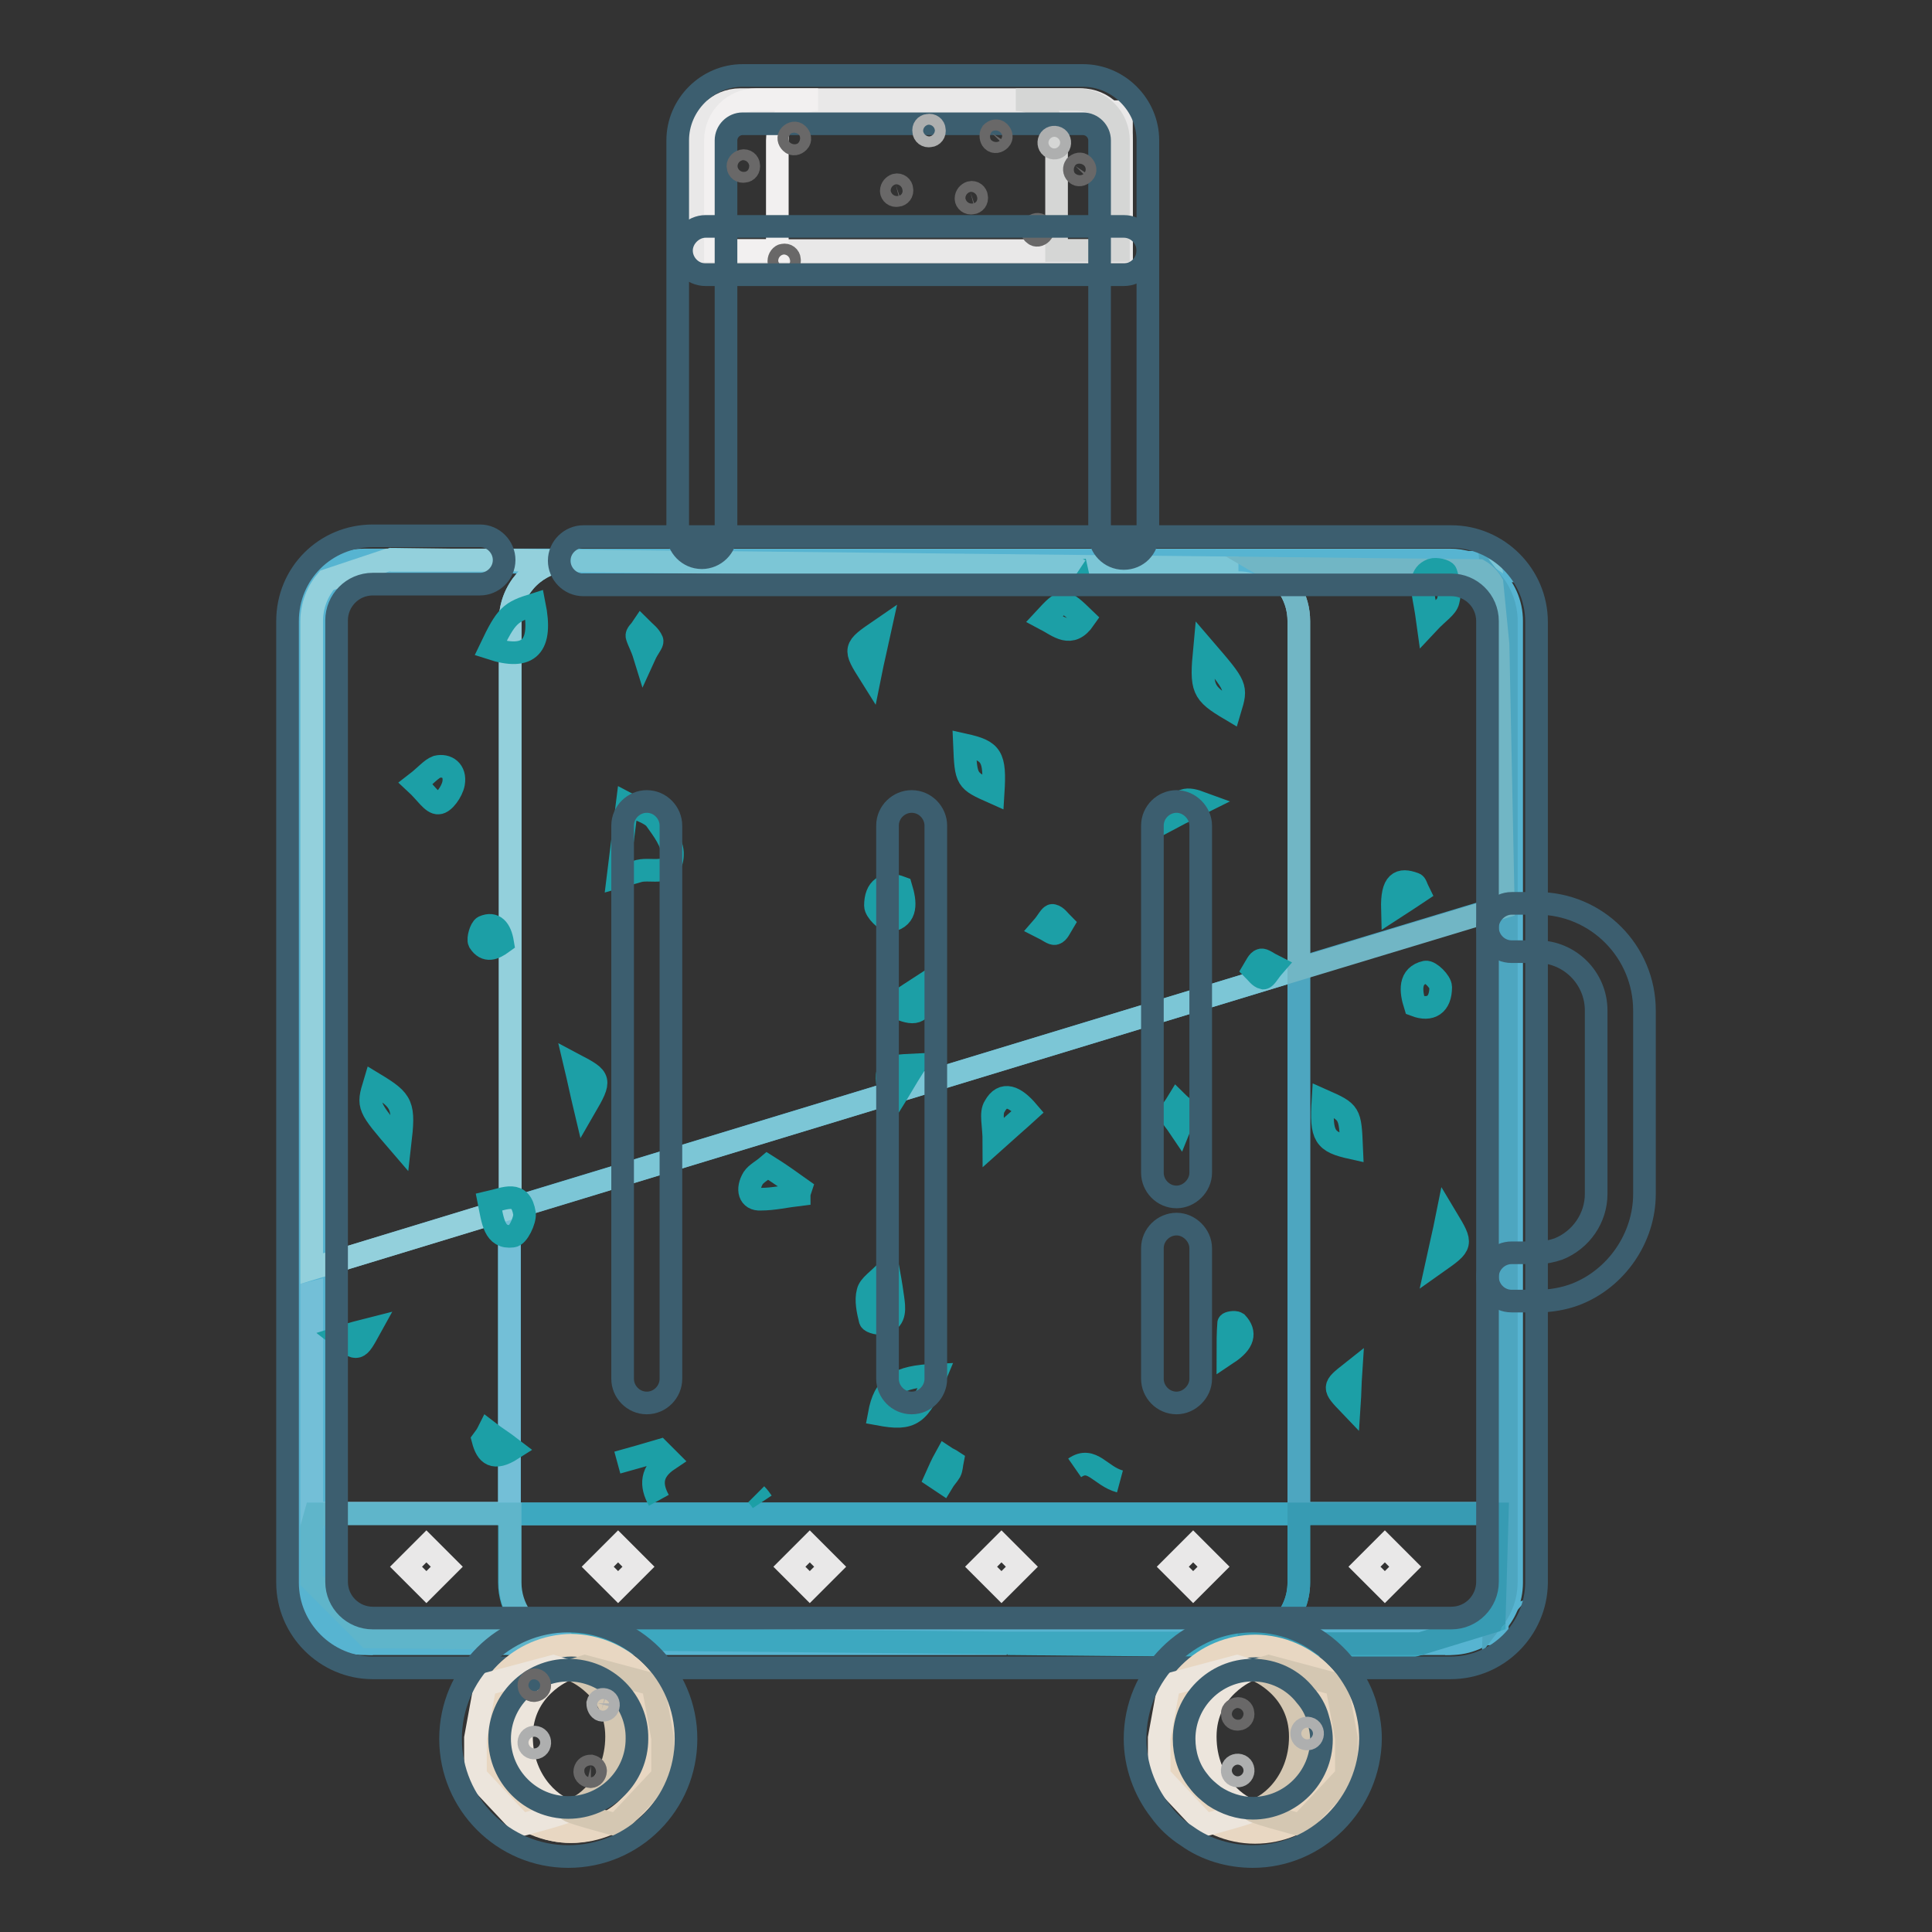 <?xml version="1.0" encoding="utf-8"?>
<!-- Svg Vector Icons : http://www.onlinewebfonts.com/icon -->
<!DOCTYPE svg PUBLIC "-//W3C//DTD SVG 1.1//EN" "http://www.w3.org/Graphics/SVG/1.1/DTD/svg11.dtd">
<svg version="1.1" xmlns="http://www.w3.org/2000/svg" xmlns:xlink="http://www.w3.org/1999/xlink" x="0px" y="0px" viewBox="0 0 256 256" enable-background="new 0 0 256 256" xml:space="preserve">
<rect x="0" y="0" width="256" height="256" fill="#333333" stroke="none"/>
<g> <path stroke-width="3" fill-opacity="0" stroke="#e8d7c2"  d="M155,230.9c0,6,4.8,10.8,10.8,10.8s10.8-4.8,10.9-10.8c0,0,0,0,0,0c0-6-4.8-10.8-10.8-10.9 C159.9,220,155,224.9,155,230.9C155,230.9,155,230.9,155,230.9z"/> <path stroke-width="3" fill-opacity="0" stroke="#e8d7c2"  d="M64.8,231.9c0,6,4.9,10.8,10.8,10.8c6,0,10.8-4.9,10.8-10.8l0,0c0-6-4.9-10.8-10.8-10.8 C69.7,221.1,64.8,225.9,64.8,231.9z"/> <path stroke-width="3" fill-opacity="0" stroke="#57b4d1"  d="M43.4,74.5h155v142h-155V74.5z"/> <path stroke-width="3" fill-opacity="0" stroke="#e9e8e8"  d="M93.4,14.8h55.2v18.6H93.4V14.8z"/> <path stroke-width="3" fill-opacity="0" stroke="#57b4d1"  d="M196.7,75.6c-1.3-0.9-2.9-1.4-4.5-1.4h-0.7c1.7,0,3.2,0.5,4.5,1.4H196.7L196.7,75.6z M75.6,217.8h57.8 l-61-0.6C73.4,217.5,74.5,217.8,75.6,217.8z M168.1,75.3c-1.2-0.7-2.6-1.1-4-1.1H75.6c-0.4,0-0.8,0-1.2,0.1L168.1,75.3z  M67.5,160.2v40.4h104.6v-72.2L67.5,160.2z M197.7,76.3l0.1,0.9c1.1,1.4,1.8,3.2,1.8,5.1v127.4c0,1.8-0.6,3.4-1.6,4.8v0.3l-0.3,0.1 c-1.5,1.8-3.7,2.9-6.2,2.9h0.7c4.5,0,8.1-3.6,8.1-8.1V82.3C200.3,79.9,199.3,77.8,197.7,76.3L197.7,76.3z"/> <path stroke-width="3" fill-opacity="0" stroke="#3da8c0"  d="M39.8,207.9l0.3,0.3v-1.5L39.8,207.9z M133.5,217.8l52.9,0.5l1.8-0.5h-24.1H133.5z M172.1,209.7v-9.1H67.5 v9.1c0,3.3,2,6.2,4.9,7.4l61,0.6h30.6C168.5,217.8,172.1,214.1,172.1,209.7z M198,214.8v-0.3c-0.1,0.1-0.2,0.3-0.3,0.4L198,214.8 L198,214.8z"/> <path stroke-width="3" fill-opacity="0" stroke="#7cc6d6"  d="M40.3,77.9v2.6c0.3-1.2,0.8-2.2,1.5-3.1L40.3,77.9z M51.9,74.1l-0.5,0.2h15.3L51.9,74.1z M39.9,168.6 l0.2-0.1v-47.1L39.9,168.6z M197.6,75.6h-0.8c0.3,0.2,0.6,0.5,0.9,0.7L197.6,75.6L197.6,75.6z"/> <path stroke-width="3" fill-opacity="0" stroke="#7cc6d6"  d="M197.7,77.2l-0.1-0.9c-0.3-0.3-0.6-0.5-0.9-0.7H196C196.7,76,197.3,76.6,197.7,77.2z M172.1,82.3 c0-3-1.6-5.6-4-7l-93.6-1c-3.9,0.6-6.9,3.9-6.9,8v77.9l104.5-31.8V82.3z"/> <path stroke-width="3" fill-opacity="0" stroke="#57b4d1"  d="M49.4,74.2h-1.2c-2.6,0-5,1.3-6.4,3.2l1.6-0.5C44.8,75.2,47,74.2,49.4,74.2z M41.3,209.7v-0.3l-1.2-1.2v1.5 c0,4.5,3.6,8.1,8.1,8.1h1.2C44.9,217.8,41.3,214.1,41.3,209.7L41.3,209.7z M40.1,82.3v39.1l0.2-40.9C40.2,81.1,40.1,81.7,40.1,82.3 z M41.3,168.1l-1.2,0.4v38.2l1.2-4.3V168.1z"/> <path stroke-width="3" fill-opacity="0" stroke="#73bfd7"  d="M41.3,168.1v34.3l0.5-1.9h25.7v-40.4L41.3,168.1z"/> <path stroke-width="3" fill-opacity="0" stroke="#57b4d1"  d="M43.4,76.9l8.1-2.7h-2.1C47,74.2,44.8,75.2,43.4,76.9z M75.6,74.2h-8.9l7.7,0.1 C74.8,74.2,75.2,74.2,75.6,74.2z M48.8,216.9l-7.5-7.5v0.3c0,4.5,3.6,8.1,8.1,8.1h26.3c-1.1,0-2.2-0.2-3.2-0.6L48.8,216.9 L48.8,216.9z"/> <path stroke-width="3" fill-opacity="0" stroke="#57b4d1"  d="M41.3,202.4l-1.2,4.3v1.5l1.2,1.2V202.4z"/> <path stroke-width="3" fill-opacity="0" stroke="#5fb5ca"  d="M41.3,202.4v7l7.5,7.5l23.7,0.2c-2.9-1.2-4.9-4.1-4.9-7.4v-9.1H41.8L41.3,202.4L41.3,202.4z"/> <path stroke-width="3" fill-opacity="0" stroke="#57b4d1"  d="M41.3,82.3c0-2.1,0.8-4,2.1-5.4l-1.6,0.5c-0.7,0.9-1.2,2-1.5,3.1l-0.2,40.9v47.1l1.2-0.3L41.3,82.3 L41.3,82.3z"/> <path stroke-width="3" fill-opacity="0" stroke="#93d0dc"  d="M41.3,82.3v85.8l26.3-8V82.3c0-4.1,3-7.4,6.9-8l-7.7-0.1H51.4l-8.1,2.7C42.1,78.3,41.3,80.2,41.3,82.3z"/> <path stroke-width="3" fill-opacity="0" stroke="#57b4d1"  d="M197.7,214.9l-9.5,2.9h3.3C194,217.8,196.2,216.6,197.7,214.9z M196,75.6c-1.3-0.9-2.9-1.4-4.5-1.4h-27.4 c1.5,0,2.9,0.4,4,1.1L196,75.6z"/> <path stroke-width="3" fill-opacity="0" stroke="#4da6c0"  d="M199.2,120.1l-27.1,8.2v72.2h26.3l-0.4,13.9c1-1.3,1.6-3,1.6-4.8V82.3c0-1.9-0.7-3.7-1.8-5.1l0.8,8.1 L199.2,120.1L199.2,120.1z"/> <path stroke-width="3" fill-opacity="0" stroke="#379bb3"  d="M198,214.5l0.4-13.9h-26.3v9.1c0,4.5-3.6,8.1-8.1,8.1h24.2l9.5-2.9C197.8,214.7,197.9,214.6,198,214.5z"/> <path stroke-width="3" fill-opacity="0" stroke="#71b6c5"  d="M196,75.6l-27.9-0.3c2.4,1.4,4,4,4,7v46.1l27.1-8.2l-0.7-34.8l-0.8-8.1C197.3,76.6,196.7,76,196,75.6 L196,75.6z"/> <path stroke-width="3" fill-opacity="0" stroke="#1c9fa6"  d="M84.7,115.4c-0.7,0.2-1.4,0.4-2.8,0.8c0.4-3.2,0.7-5.8,1.2-9.7c1.7,0.9,3,1.2,3.7,2c1,1.4,2.4,3.2,2.3,4.8 C89,116.2,86.4,115,84.7,115.4z M81.8,193.8c2.2-0.6,3.9-1.1,5.6-1.6c0.4,0.4,0.8,0.8,1.2,1.2c-2.4,1.6-2.4,3.4-1.3,5.4  M142.4,194.5c2.3-1.6,3.4,1.1,6,1.8 M70.8,80.1c1.1,5.5-0.6,7.5-5.8,5.8C67.1,81.5,67.6,81.1,70.8,80.1z M116.5,187.4 c0.7-3.8,2.4-5,7.5-5.2C121.8,187.5,120.8,188.2,116.5,187.4z M159.6,86c4.3,5,4.3,5,3.4,8C159.3,91.8,159.1,91.3,159.6,86z  M127.8,98.7c3.6,0.8,4.1,1.5,3.8,6.3C128,103.4,128,103.4,127.8,98.7z M105.9,158.3c-1.7,0.2-3.4,0.6-5.1,0.6 c-1.5,0.1-1.9-1.3-1-2.8c0.4-0.6,1.2-1,1.9-1.6c1.6,1,3,2,4.4,3C106,157.8,105.9,158.1,105.9,158.3z M69.5,160.8 c0.1,0.9-0.9,3-1.6,3c-2.4,0.3-2.6-2-3.1-4.5C67,158.8,69,157.7,69.5,160.8L69.5,160.8z M117.2,175.3c-0.6,0.2-1.8-0.1-1.9-0.4 c-0.3-1.2-0.6-2.6-0.3-3.7c0.2-0.9,1.3-1.5,2.7-3c0.4,2.2,0.5,3,0.6,3.7C118.5,173.3,118.7,174.8,117.2,175.3z M60.1,103.8 c-0.2,1.1-1.3,2.6-2,2.6c-0.8,0.1-1.7-1.4-3-2.6c1.3-1,2-1.9,2.8-2.2C59.2,101.3,60.4,102.1,60.1,103.8z M136.2,147.3 c-1.2,1.1-2.5,2.2-4.5,4c0-2.2-0.5-3.8,0.1-4.7C132.9,144.6,134.5,145.3,136.2,147.3z M118,122c-0.6,0.1-2-1.3-2-2 c0-2.3,1.3-3.2,3.4-2.4C120,119.6,120.2,121.5,118,122z M121.2,141.1c-1.2,1.9-2.1,3.5-3.1,5.1 C117.1,141.3,117.1,141.3,121.2,141.1z M116.6,83.5c-0.5,2.3-0.9,3.9-1.3,5.9C113.1,85.9,113.1,85.9,116.6,83.5z M66.6,124.9 c-1.1,0.8-2.2,1.3-3.1-0.1c-0.2-0.4,0.2-1.8,0.6-2C65.5,122.2,66.3,123.1,66.6,124.9z M119,132.7c0.9-0.6,1.8-1.2,3.5-2.3 c0.1,3.7-1,4.1-2.9,3.4C119.3,133.7,119.3,133.3,119,132.7z M163.9,175.3c1.2,1.3,0.9,2.6-1.2,4c0-1.3,0-2.6,0.1-3.9 C162.7,175.3,163.6,175.1,163.9,175.3z M45.1,177.2c1.6-0.5,2.7-0.8,3.9-1.1C47.4,179,47.4,179,45.1,177.2z M64.7,189.7 c0.9,0.7,1.9,1.3,3.2,2.3c-2.5,1.6-3.4,0.7-3.9-1.2C64.3,190.4,64.5,190.1,64.7,189.7z M139.5,121.3c0.5,0.1,0.9,0.7,1.3,1.1 c-0.3,0.5-0.6,1.2-1,1.3c-0.3,0.1-0.9-0.4-1.7-0.8C138.8,122.1,139.2,121.2,139.5,121.3L139.5,121.3z M84.4,84.3 c-0.1-0.3,0.4-0.7,0.6-1c0.5,0.5,1.1,0.9,1.4,1.6c0.1,0.3-0.5,0.9-1,2C85,85.6,84.6,85,84.4,84.3z M100.2,198 c0.3,0.3,0.6,0.7,0.8,1 M124.9,196.4c-0.3-0.2-0.6-0.4-0.9-0.6c0.4-0.9,0.8-1.8,1.3-2.7c0.3,0.2,0.6,0.3,0.9,0.5 c-0.1,0.5-0.1,1-0.3,1.4C125.6,195.5,125.2,195.9,124.9,196.4z M159.2,106.4c-1.4,0.7-2.3,1.1-3.8,1.9 C156.2,105.6,157.3,105.7,159.2,106.4z"/> <path stroke-width="3" fill-opacity="0" stroke="#1c9fa6"  d="M53,151.6c-4.3-5-4.3-5-3.4-8C53.4,145.9,53.6,146.4,53,151.6z M179.1,152.1c-3.6-0.8-4.1-1.5-3.8-6.3 C178.9,147.4,178.9,147.4,179.1,152.1z M189.7,75.5c0.6-0.2,1.8,0.1,1.9,0.4c0.4,1.2,0.6,2.6,0.3,3.7c-0.2,0.9-1.3,1.5-2.7,3 c-0.3-2.2-0.5-3-0.6-3.7C188.4,77.5,188.2,76.1,189.7,75.5L189.7,75.5z M188.9,128.8c0.6-0.1,2,1.3,2,2c0,2.3-1.3,3.2-3.4,2.4 C186.9,131.3,186.7,129.3,188.9,128.8z M143.7,82c-1.8,2.6-3.4,1-5.3,0C140.9,79.3,140.9,79.3,143.7,82z M190.4,167.3 c0.5-2.3,0.9-3.9,1.3-5.9C193.8,164.9,193.8,164.9,190.4,167.3z M77.5,146.8c-0.5-2.1-0.8-3.6-1.3-5.7 C79.6,142.9,79.7,143,77.5,146.8z M188,118.2c-0.9,0.6-1.8,1.2-3.5,2.3c-0.1-3.7,1-4.1,2.9-3.4C187.6,117.1,187.7,117.6,188,118.2z  M144.2,75.5c0,0-0.9,0.2-1.2,0 M167.4,129.6c-0.5-0.1-0.9-0.7-1.3-1.1c0.3-0.5,0.6-1.2,1-1.3c0.3-0.1,0.9,0.4,1.7,0.8 C168.1,128.8,167.7,129.6,167.4,129.6L167.4,129.6z M178.8,186.1c-2.2-2.3-2.2-2.3,0.2-4.2C178.9,183.4,178.9,184.6,178.8,186.1z  M157.1,147.3c0.1,0.5-0.4,1.1-0.8,2.1c-0.6-0.9-1.1-1.3-1.1-1.8c0-0.5,0.5-1,0.8-1.5C156.4,146.5,157.1,146.9,157.1,147.3 L157.1,147.3z"/> <path stroke-width="3" fill-opacity="0" stroke="#3c5e6f"  d="M192.2,221H49.4c-6.2,0-11.3-5.1-11.3-11.3V82.3C38.1,76,43.1,71,49.4,71h14.2c1.8,0,3.2,1.5,3.2,3.2 c0,1.8-1.5,3.2-3.2,3.2H49.4c-2.7,0-4.8,2.2-4.8,4.8v127.4c0,2.7,2.2,4.8,4.8,4.8h142.9c2.7,0,4.8-2.2,4.8-4.8V82.3 c0-2.7-2.2-4.8-4.8-4.8h-115c-1.8,0-3.2-1.5-3.2-3.2c0-1.8,1.5-3.2,3.2-3.2h115c6.2,0,11.3,5.1,11.3,11.3v127.4 C203.5,215.9,198.5,221,192.2,221L192.2,221z"/> <path stroke-width="3" fill-opacity="0" stroke="#e9e8e8"  d="M92.7,33.2V18.6c0-3,2.4-5.4,5.4-5.4h45.1c3,0,5.4,2.4,5.4,5.4v14.6H92.7z"/> <path stroke-width="3" fill-opacity="0" stroke="#f2f0f0"  d="M108.4,13.2h-8.2c-3,0-5.4,2.4-5.4,5.4v14.6h8.2V18.6C103,15.6,105.5,13.2,108.4,13.2z"/> <path stroke-width="3" fill-opacity="0" stroke="#d5d6d5"  d="M134.6,13.2h8.2c3,0,5.4,2.4,5.4,5.4v14.6H140V18.6C140,15.6,137.6,13.2,134.6,13.2z"/> <path stroke-width="3" fill-opacity="0" stroke="#3c5e6f"  d="M148.9,74c-1.8,0-3.2-1.5-3.2-3.2V18.6c0-1.2-1-2.2-2.2-2.2H98.4c-1.2,0-2.2,1-2.2,2.2v52.1 c0,1.8-1.5,3.2-3.2,3.2c-1.8,0-3.2-1.5-3.2-3.2V18.6c0-4.7,3.9-8.6,8.6-8.6h45.1c4.7,0,8.6,3.9,8.6,8.6v52.1 C152.1,72.6,150.7,74,148.9,74z"/> <path stroke-width="3" fill-opacity="0" stroke="#e8d7c2"  d="M63.4,230.4c0,6.8,5.5,12.3,12.3,12.3c6.8,0,12.3-5.5,12.3-12.3c0-6.8-5.5-12.3-12.3-12.4 C68.9,218.1,63.4,223.6,63.4,230.4C63.4,230.4,63.4,230.4,63.4,230.4z"/> <path stroke-width="3" fill-opacity="0" stroke="#ece5dc"  d="M74.9,221.3c0,0-5.8,2.3-5.8,8.8c0,6.5,4.8,9.7,6.2,9.7c1.4,0-6.2,2-6.2,2l-6.1-6.5v-5l1.3-7.1l9-2.4 L74.9,221.3L74.9,221.3z"/> <path stroke-width="3" fill-opacity="0" stroke="#d4c7b2"  d="M75.9,221.3c0,0,5.8,2.3,5.8,8.8c0,6.5-4.8,9.7-6.2,9.7c-1.4,0,6.2,2,6.2,2l6.1-6.5v-5l-1.3-7.1l-9-2.4 L75.9,221.3L75.9,221.3z"/> <path stroke-width="3" fill-opacity="0" stroke="#e8d7c2"  d="M154,230.4c0,6.8,5.5,12.4,12.3,12.4c6.8,0,12.4-5.5,12.4-12.3c0,0,0,0,0,0c0-6.8-5.5-12.3-12.3-12.4 C159.5,218.1,154,223.6,154,230.4C154,230.4,154,230.4,154,230.4z"/> <path stroke-width="3" fill-opacity="0" stroke="#ece5dc"  d="M165.5,221.3c0,0-5.8,2.3-5.8,8.8c0,6.5,4.8,9.7,6.2,9.7s-6.2,2-6.2,2l-6.1-6.5v-5l1.3-7.1l9-2.4 L165.5,221.3L165.5,221.3z"/> <path stroke-width="3" fill-opacity="0" stroke="#d4c7b2"  d="M166.5,221.3c0,0,5.8,2.3,5.8,8.8c0,6.5-4.8,9.7-6.2,9.7c-1.4,0,6.2,2,6.2,2l6.1-6.5v-5l-1.3-7.1l-9-2.4 L166.5,221.3z"/> <path stroke-width="3" fill-opacity="0" stroke="#3c5e6f"  d="M75.3,246c-8.6,0-15.6-7-15.6-15.6s7-15.6,15.6-15.6c8.6,0,15.6,7,15.6,15.6S84,246,75.3,246z M75.3,221.3 c-5,0-9.1,4.1-9.1,9.1c0,5,4.1,9.1,9.1,9.1c5,0,9.1-4.1,9.1-9.1C84.5,225.4,80.4,221.3,75.3,221.3z M166,246 c-3.1,0-6.2-0.9-8.7-2.7c-1.4-0.9-2.6-2-3.6-3.4c-2.1-2.7-3.3-6.1-3.3-9.5c0-8.6,7-15.6,15.6-15.6c4.7,0,9,2.1,12,5.7 c1.2,1.5,2.2,3.2,2.8,5c0.5,1.6,0.8,3.2,0.8,4.9C181.5,239,174.5,246,166,246L166,246z M166,221.3c-5,0-9.1,4.1-9.1,9.1 c0,2,0.6,4,1.9,5.6c0.6,0.8,1.3,1.4,2.1,2c1.5,1,3.3,1.6,5.1,1.6c5,0,9.1-4.1,9.1-9.1c0-1-0.2-1.9-0.5-2.9 c-0.3-1.1-0.9-2.1-1.6-2.9C171.3,222.5,168.7,221.3,166,221.3L166,221.3z"/> <path stroke-width="3" fill-opacity="0" stroke="#3c5e6f"  d="M85.7,185.9c-1.8,0-3.2-1.5-3.2-3.2v-73.3c0-1.8,1.5-3.2,3.2-3.2c1.8,0,3.2,1.5,3.2,3.2v73.3 C88.9,184.4,87.5,185.9,85.7,185.9z M120.8,185.9c-1.8,0-3.2-1.5-3.2-3.2v-73.3c0-1.8,1.5-3.2,3.2-3.2c1.8,0,3.2,1.5,3.2,3.2v73.3 C124,184.4,122.6,185.9,120.8,185.9z M155.9,185.9c-1.8,0-3.2-1.5-3.2-3.2v-17.3c0-1.8,1.5-3.2,3.2-3.2s3.2,1.5,3.2,3.2v17.3 C159.1,184.4,157.6,185.9,155.9,185.9z M155.9,158.6c-1.8,0-3.2-1.5-3.2-3.2v-46c0-1.8,1.5-3.2,3.2-3.2s3.2,1.5,3.2,3.2v46 C159.1,157.1,157.6,158.6,155.9,158.6z"/> <path stroke-width="3" fill-opacity="0" stroke="#3c5e6f"  d="M203.7,172.4h-3.4c-1.8,0-3.2-1.5-3.2-3.2c0-1.8,1.5-3.2,3.2-3.2h3.4c1,0,1.9-0.2,2.8-0.5 c3-1.2,5-4.1,5-7.3v-24.3c0-4.3-3.5-7.8-7.8-7.8h-3.4c-1.8,0-3.2-1.5-3.2-3.2s1.5-3.2,3.2-3.2h3.4c7.9,0,14.2,6.4,14.2,14.2v24.3 c0,5.8-3.7,11.2-9.1,13.3C207.2,172.1,205.5,172.4,203.7,172.4z"/> <path stroke-width="3" fill-opacity="0" stroke="#e9e8e8"  d="M53.8,207.6l2.7-2.7l2.7,2.7l-2.7,2.7L53.8,207.6z M79.2,207.6l2.7-2.7l2.7,2.7l-2.7,2.7L79.2,207.6z  M130,207.6l2.7-2.7l2.7,2.7l-2.7,2.7L130,207.6z M104.6,207.6l2.7-2.7l2.7,2.7l-2.7,2.7L104.6,207.6z M155.4,207.6l2.7-2.7 l2.7,2.7l-2.7,2.7L155.4,207.6z M180.8,207.6l2.7-2.7l2.7,2.7l-2.7,2.7L180.8,207.6z"/> <path stroke-width="3" fill-opacity="0" stroke="#696868"  d="M97.8,22.1c0,0.4,0.4,0.7,0.8,0.6c0.4,0,0.7-0.4,0.6-0.8c0,0,0,0,0,0c0-0.4-0.4-0.7-0.8-0.6 C98,21.4,97.7,21.8,97.8,22.1C97.8,22.1,97.8,22.1,97.8,22.1z"/> <path stroke-width="3" fill-opacity="0" stroke="#696868"  d="M103.2,34.6c0,0.4,0.4,0.7,0.8,0.6c0.4,0,0.7-0.4,0.6-0.8c0,0,0,0,0,0c0-0.4-0.4-0.7-0.8-0.6 C103.5,33.8,103.2,34.2,103.2,34.6C103.2,34.6,103.2,34.6,103.2,34.6z"/> <path stroke-width="3" fill-opacity="0" stroke="#696868"  d="M142.6,23c0.3,0.3,0.7,0.2,1-0.1c0.3-0.3,0.2-0.7-0.1-1l0,0c-0.3-0.3-0.7-0.2-1,0.1 C142.3,22.3,142.3,22.7,142.6,23z"/> <path stroke-width="3" fill-opacity="0" stroke="#696868"  d="M131.5,18.6c0.3,0.3,0.7,0.2,1-0.1c0.3-0.3,0.2-0.7-0.1-1l0,0c-0.3-0.3-0.7-0.2-1,0.1 C131.2,17.9,131.3,18.4,131.5,18.6z"/> <path stroke-width="3" fill-opacity="0" stroke="#696868"  d="M128,26.3c0,0.4,0.4,0.7,0.8,0.6c0.4,0,0.7-0.4,0.6-0.8c0,0,0,0,0,0c0-0.4-0.4-0.7-0.8-0.6 C128.3,25.6,128,25.9,128,26.3C128,26.3,128,26.3,128,26.3z"/> <path stroke-width="3" fill-opacity="0" stroke="#696868"  d="M118.1,25.3c0,0.4,0.4,0.7,0.8,0.6c0.4,0,0.7-0.4,0.6-0.8c0,0,0,0,0,0c0-0.4-0.4-0.7-0.8-0.6 C118.4,24.6,118.1,24.9,118.1,25.3C118.1,25.3,118.1,25.3,118.1,25.3z"/> <path stroke-width="3" fill-opacity="0" stroke="#aeafaf"  d="M139.5,19.6c0.4,0.1,0.8-0.1,0.9-0.5c0.1-0.4-0.1-0.8-0.5-0.9c0,0,0,0,0,0c-0.4-0.1-0.8,0.1-0.9,0.5 C138.9,19.1,139.1,19.5,139.5,19.6L139.5,19.6z"/> <path stroke-width="3" fill-opacity="0" stroke="#aeafaf"  d="M122.4,17.4c0,0.4,0.4,0.7,0.8,0.6c0.4,0,0.7-0.4,0.6-0.8l0,0c0-0.4-0.4-0.7-0.8-0.6 C122.6,16.6,122.3,17,122.4,17.4z"/> <path stroke-width="3" fill-opacity="0" stroke="#696868"  d="M137,31c0.3,0.3,0.7,0.2,1-0.1c0.3-0.3,0.2-0.7-0.1-1l0,0c-0.3-0.3-0.7-0.2-1,0.1 C136.7,30.3,136.7,30.8,137,31z"/> <path stroke-width="3" fill-opacity="0" stroke="#696868"  d="M104.8,18.9c0.3,0.3,0.7,0.2,1-0.1c0.3-0.3,0.2-0.7-0.1-1c-0.3-0.3-0.7-0.2-1,0.1 C104.4,18.2,104.5,18.6,104.8,18.9L104.8,18.9z"/> <path stroke-width="3" fill-opacity="0" stroke="#3c5e6f"  d="M148.9,36.4H93.5c-1.8,0-3.2-1.5-3.2-3.2s1.5-3.2,3.2-3.2h55.4c1.8,0,3.2,1.5,3.2,3.2 S150.7,36.4,148.9,36.4z"/> <path stroke-width="3" fill-opacity="0" stroke="#696868"  d="M78.1,235.4c0.4,0.1,0.7-0.2,0.8-0.6c0.1-0.4-0.2-0.7-0.6-0.8c0,0,0,0,0,0c-0.4,0-0.7,0.2-0.8,0.6 S77.7,235.3,78.1,235.4C78.1,235.4,78.1,235.4,78.1,235.4z"/> <path stroke-width="3" fill-opacity="0" stroke="#aeafaf"  d="M163.8,235.3c0.4,0.1,0.8-0.1,0.9-0.5s-0.1-0.8-0.5-0.9l0,0c-0.4-0.1-0.8,0.1-0.9,0.5 C163.2,234.8,163.4,235.2,163.8,235.3C163.8,235.3,163.8,235.3,163.8,235.3z"/> <path stroke-width="3" fill-opacity="0" stroke="#aeafaf"  d="M173,230.4c0.4,0.1,0.8-0.1,0.9-0.5c0.1-0.4-0.1-0.8-0.5-0.9c0,0,0,0,0,0c-0.4-0.1-0.8,0.1-0.9,0.5 S172.6,230.3,173,230.4L173,230.4z"/> <path stroke-width="3" fill-opacity="0" stroke="#696868"  d="M163.3,227.2c0,0.4,0.4,0.7,0.8,0.6c0.4,0,0.7-0.4,0.6-0.8c0,0,0,0,0,0c0-0.4-0.4-0.7-0.8-0.6 C163.5,226.5,163.2,226.8,163.3,227.2C163.3,227.2,163.3,227.2,163.3,227.2z"/> <path stroke-width="3" fill-opacity="0" stroke="#aeafaf"  d="M70.6,231.6c0.4,0.1,0.8-0.1,0.9-0.5c0.1-0.4-0.1-0.8-0.5-0.9c0,0,0,0,0,0c-0.4-0.1-0.8,0.1-0.9,0.5 C70,231.1,70.2,231.5,70.6,231.6C70.6,231.6,70.6,231.6,70.6,231.6z"/> <path stroke-width="3" fill-opacity="0" stroke="#aeafaf"  d="M79.7,226.6c0.4,0.1,0.8-0.1,0.9-0.5c0.1-0.4-0.1-0.8-0.5-0.9c0,0,0,0,0,0c-0.4-0.1-0.8,0.1-0.9,0.5 C79.2,226.1,79.4,226.5,79.7,226.6C79.7,226.6,79.7,226.6,79.7,226.6z"/> <path stroke-width="3" fill-opacity="0" stroke="#696868"  d="M70.1,223.4c0,0.4,0.4,0.7,0.8,0.6c0.4-0.1,0.7-0.4,0.6-0.8c0-0.4-0.4-0.7-0.8-0.6 C70.3,222.7,70,223.1,70.1,223.4L70.1,223.4z"/></g>
</svg>